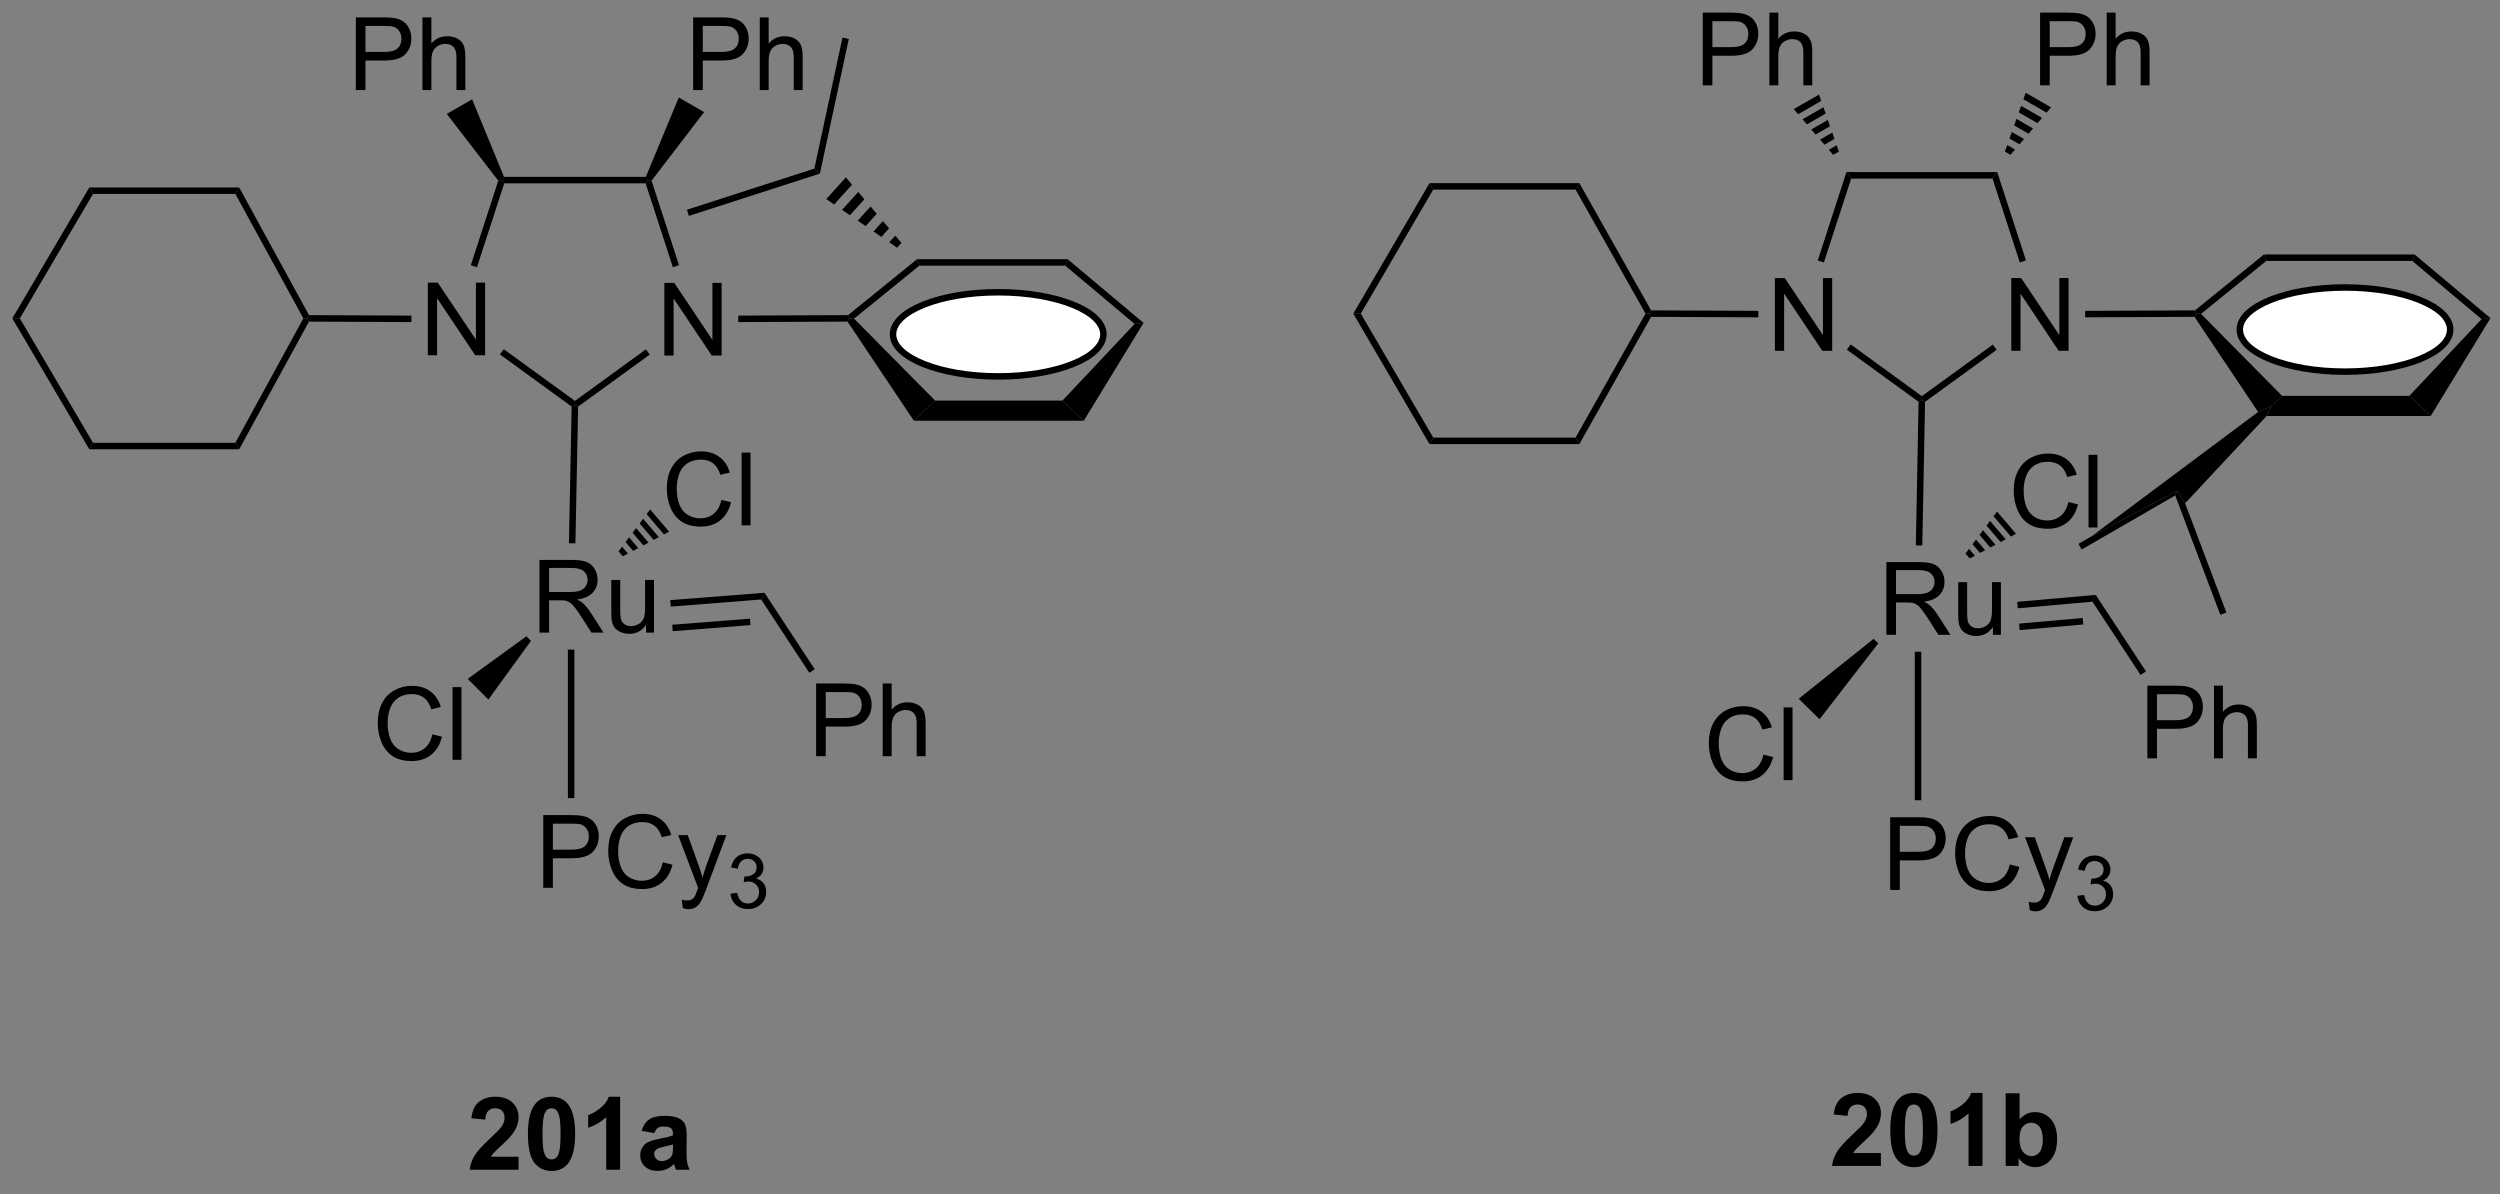 <?xml version="1.0" encoding="UTF-8"?>
<!DOCTYPE svg PUBLIC '-//W3C//DTD SVG 1.0//EN'
          'http://www.w3.org/TR/2001/REC-SVG-20010904/DTD/svg10.dtd'>
<svg stroke-dasharray="none" shape-rendering="auto" xmlns="http://www.w3.org/2000/svg" font-family="'Dialog'" text-rendering="auto" width="90" fill-opacity="1" color-interpolation="auto" color-rendering="auto" preserveAspectRatio="xMidYMid meet" font-size="12px" viewBox="0 0 90 43" fill="black" xmlns:xlink="http://www.w3.org/1999/xlink" stroke="black" image-rendering="auto" stroke-miterlimit="10" stroke-linecap="square" stroke-linejoin="miter" font-style="normal" stroke-width="1" height="43" stroke-dashoffset="0" font-weight="normal" stroke-opacity="1"
><rect x="0" y="0" width="90" height="43" fill="#808080" stroke="none"/><!--Generated by the Batik Graphics2D SVG Generator--><defs id="genericDefs"
  /><g
  ><defs id="defs1"
    ><clipPath clipPathUnits="userSpaceOnUse" id="clipPath1"
      ><path d="M0.633 1.583 L203.43 1.583 L203.43 97.442 L0.633 97.442 L0.633 1.583 Z"
      /></clipPath
      ><clipPath clipPathUnits="userSpaceOnUse" id="clipPath2"
      ><path d="M-1.29 19.359 L-1.29 112.552 L195.869 112.552 L195.869 19.359 Z"
      /></clipPath
    ></defs
    ><g transform="scale(0.444,0.444) translate(-0.633,-1.583) matrix(1.029,0,0,1.029,1.959,-18.33)"
    ><path d="M32.424 47.345 L32.424 41.618 L33.203 41.618 L36.211 46.113 L36.211 41.618 L36.937 41.618 L36.937 47.345 L36.159 47.345 L33.151 42.845 L33.151 47.345 L32.424 47.345 Z" stroke="none" clip-path="url(#clipPath2)"
    /></g
    ><g transform="matrix(0.457,0,0,0.457,0.589,-8.837)"
    ><path d="M51.046 47.345 L51.046 41.618 L51.824 41.618 L54.832 46.113 L54.832 41.618 L55.559 41.618 L55.559 47.345 L54.78 47.345 L51.772 42.845 L51.772 47.345 L51.046 47.345 Z" stroke="none" clip-path="url(#clipPath2)"
    /></g
    ><g transform="matrix(0.457,0,0,0.457,0.589,-8.837)"
    ><path d="M49.587 33.27 L49.755 33.525 L49.57 33.78 L38.432 33.78 L38.246 33.525 L38.415 33.27 Z" stroke="none" clip-path="url(#clipPath2)"
    /></g
    ><g transform="matrix(0.457,0,0,0.457,0.589,-8.837)"
    ><path d="M37.963 33.571 L38.246 33.525 L38.432 33.78 L36.285 40.386 L35.8 40.228 Z" stroke="none" clip-path="url(#clipPath2)"
    /></g
    ><g transform="matrix(0.457,0,0,0.457,0.589,-8.837)"
    ><path d="M38.094 47.258 L38.394 46.846 L44.001 50.919 L44.001 51.235 L43.743 51.363 Z" stroke="none" clip-path="url(#clipPath2)"
    /></g
    ><g transform="matrix(0.457,0,0,0.457,0.589,-8.837)"
    ><path d="M44.253 51.367 L44.001 51.235 L44.001 50.919 L49.592 46.857 L49.892 47.27 Z" stroke="none" clip-path="url(#clipPath2)"
    /></g
    ><g transform="matrix(0.457,0,0,0.457,0.589,-8.837)"
    ><path d="M49.755 33.525 L49.57 33.78 L51.716 40.386 L52.201 40.228 L50.038 33.571 L49.755 33.525 Z" stroke="none" clip-path="url(#clipPath2)"
    /></g
    ><g transform="matrix(0.457,0,0,0.457,0.589,-8.837)"
    ><path d="M41.206 69.172 L41.206 63.445 L43.745 63.445 Q44.511 63.445 44.909 63.599 Q45.308 63.752 45.545 64.143 Q45.784 64.534 45.784 65.008 Q45.784 65.617 45.389 66.036 Q44.995 66.453 44.17 66.565 Q44.472 66.711 44.628 66.851 Q44.959 67.156 45.256 67.612 L46.253 69.172 L45.3 69.172 L44.542 67.979 Q44.209 67.463 43.993 67.19 Q43.779 66.916 43.61 66.807 Q43.441 66.698 43.264 66.656 Q43.136 66.627 42.842 66.627 L41.964 66.627 L41.964 69.172 L41.206 69.172 ZM41.964 65.971 L43.592 65.971 Q44.112 65.971 44.404 65.864 Q44.698 65.758 44.849 65.521 Q45.003 65.284 45.003 65.008 Q45.003 64.601 44.706 64.341 Q44.412 64.078 43.776 64.078 L41.964 64.078 L41.964 65.971 ZM49.601 69.172 L49.601 68.562 Q49.116 69.265 48.283 69.265 Q47.916 69.265 47.598 69.125 Q47.28 68.984 47.124 68.771 Q46.971 68.557 46.908 68.25 Q46.866 68.041 46.866 67.594 L46.866 65.023 L47.569 65.023 L47.569 67.323 Q47.569 67.875 47.611 68.065 Q47.679 68.344 47.892 68.502 Q48.109 68.659 48.424 68.659 Q48.741 68.659 49.017 68.497 Q49.296 68.336 49.411 68.057 Q49.525 67.776 49.525 67.245 L49.525 65.023 L50.228 65.023 L50.228 69.172 L49.601 69.172 Z" stroke="none" clip-path="url(#clipPath2)"
    /></g
    ><g transform="matrix(0.457,0,0,0.457,0.589,-8.837)"
    ><path d="M55.543 58.712 L56.3 58.902 Q56.063 59.837 55.444 60.33 Q54.824 60.819 53.931 60.819 Q53.004 60.819 52.423 60.441 Q51.845 60.064 51.54 59.35 Q51.238 58.634 51.238 57.814 Q51.238 56.918 51.579 56.254 Q51.923 55.587 52.553 55.241 Q53.183 54.895 53.941 54.895 Q54.8 54.895 55.386 55.332 Q55.972 55.77 56.204 56.564 L55.457 56.738 Q55.259 56.113 54.879 55.83 Q54.501 55.543 53.925 55.543 Q53.267 55.543 52.821 55.861 Q52.379 56.176 52.199 56.71 Q52.019 57.243 52.019 57.809 Q52.019 58.54 52.233 59.085 Q52.446 59.629 52.894 59.9 Q53.345 60.168 53.868 60.168 Q54.504 60.168 54.944 59.801 Q55.386 59.434 55.543 58.712 ZM57.13 60.72 L57.13 54.993 L57.833 54.993 L57.833 60.72 L57.13 60.72 Z" stroke="none" clip-path="url(#clipPath2)"
    /></g
    ><g transform="matrix(0.457,0,0,0.457,0.589,-8.837)"
    ><path d="M49.925 59.468 L49.649 59.835 L51.014 61.434 L51.42 61.218 L49.925 59.468 ZM49.372 60.202 L49.096 60.569 L50.203 61.865 L50.609 61.649 L49.372 60.202 ZM48.82 60.935 L48.543 61.302 L49.392 62.296 L49.797 62.08 L48.82 60.935 ZM48.267 61.669 L47.991 62.036 L48.581 62.727 L48.986 62.511 L48.267 61.669 ZM47.714 62.403 L47.438 62.77 L47.769 63.158 L48.175 62.942 L47.714 62.403 Z" stroke="none" clip-path="url(#clipPath2)"
    /></g
    ><g transform="matrix(0.457,0,0,0.457,0.589,-8.837)"
    ><path d="M51.552 67.121 L51.512 66.612 L58.933 66.031 L58.672 66.563 ZM51.704 69.059 L57.828 68.579 L57.788 68.071 L51.664 68.55 Z" stroke="none" clip-path="url(#clipPath2)"
    /></g
    ><g transform="matrix(0.457,0,0,0.457,0.589,-8.837)"
    ><path d="M41.506 89.272 L41.506 83.545 L43.667 83.545 Q44.237 83.545 44.537 83.6 Q44.959 83.67 45.243 83.868 Q45.529 84.064 45.704 84.42 Q45.878 84.775 45.878 85.202 Q45.878 85.931 45.412 86.439 Q44.948 86.944 43.732 86.944 L42.264 86.944 L42.264 89.272 L41.506 89.272 ZM42.264 86.267 L43.745 86.267 Q44.48 86.267 44.787 85.993 Q45.097 85.72 45.097 85.225 Q45.097 84.866 44.914 84.611 Q44.732 84.353 44.435 84.272 Q44.245 84.22 43.73 84.22 L42.264 84.22 L42.264 86.267 ZM50.928 87.264 L51.685 87.454 Q51.448 88.389 50.829 88.881 Q50.209 89.371 49.316 89.371 Q48.389 89.371 47.808 88.993 Q47.23 88.616 46.925 87.902 Q46.623 87.186 46.623 86.366 Q46.623 85.47 46.964 84.806 Q47.308 84.139 47.938 83.793 Q48.568 83.447 49.326 83.447 Q50.185 83.447 50.771 83.884 Q51.357 84.322 51.589 85.116 L50.842 85.29 Q50.644 84.665 50.264 84.381 Q49.886 84.095 49.31 84.095 Q48.651 84.095 48.206 84.413 Q47.764 84.728 47.584 85.262 Q47.404 85.795 47.404 86.361 Q47.404 87.092 47.618 87.637 Q47.831 88.181 48.279 88.452 Q48.73 88.72 49.253 88.72 Q49.889 88.72 50.329 88.353 Q50.771 87.986 50.928 87.264 ZM52.499 90.871 L52.421 90.21 Q52.65 90.272 52.822 90.272 Q53.056 90.272 53.197 90.194 Q53.338 90.116 53.429 89.975 Q53.494 89.871 53.642 89.452 Q53.663 89.394 53.705 89.28 L52.132 85.124 L52.89 85.124 L53.752 87.525 Q53.921 87.983 54.054 88.486 Q54.174 88.001 54.343 87.54 L55.228 85.124 L55.931 85.124 L54.353 89.342 Q54.101 90.027 53.96 90.285 Q53.773 90.631 53.53 90.793 Q53.288 90.957 52.952 90.957 Q52.749 90.957 52.499 90.871 Z" stroke="none" clip-path="url(#clipPath2)"
    /></g
    ><g transform="matrix(0.457,0,0,0.457,0.589,-8.837)"
    ><path d="M56.254 89.737 L56.781 89.667 Q56.873 90.116 57.09 90.313 Q57.308 90.511 57.623 90.511 Q57.994 90.511 58.25 90.253 Q58.508 89.995 58.508 89.614 Q58.508 89.251 58.269 89.016 Q58.033 88.78 57.666 88.78 Q57.517 88.78 57.295 88.839 L57.353 88.376 Q57.406 88.382 57.437 88.382 Q57.775 88.382 58.045 88.206 Q58.314 88.03 58.314 87.663 Q58.314 87.374 58.117 87.184 Q57.922 86.993 57.611 86.993 Q57.303 86.993 57.097 87.186 Q56.892 87.38 56.834 87.766 L56.306 87.673 Q56.404 87.141 56.746 86.85 Q57.09 86.559 57.599 86.559 Q57.951 86.559 58.246 86.71 Q58.543 86.86 58.699 87.122 Q58.855 87.382 58.855 87.675 Q58.855 87.954 58.705 88.183 Q58.556 88.411 58.264 88.546 Q58.644 88.634 58.855 88.911 Q59.066 89.186 59.066 89.603 Q59.066 90.165 58.656 90.558 Q58.246 90.948 57.619 90.948 Q57.054 90.948 56.679 90.612 Q56.306 90.274 56.254 89.737 Z" stroke="none" clip-path="url(#clipPath2)"
    /></g
    ><g transform="matrix(0.457,0,0,0.457,0.589,-8.837)"
    ><path d="M63.001 78.906 L63.001 73.179 L65.162 73.179 Q65.732 73.179 66.032 73.234 Q66.454 73.304 66.737 73.502 Q67.024 73.697 67.198 74.054 Q67.373 74.408 67.373 74.835 Q67.373 75.564 66.907 76.072 Q66.443 76.577 65.227 76.577 L63.758 76.577 L63.758 78.906 L63.001 78.906 ZM63.758 75.9 L65.24 75.9 Q65.974 75.9 66.282 75.627 Q66.592 75.353 66.592 74.859 Q66.592 74.499 66.409 74.244 Q66.227 73.986 65.93 73.906 Q65.74 73.853 65.224 73.853 L63.758 73.853 L63.758 75.9 ZM68.248 78.906 L68.248 73.179 L68.951 73.179 L68.951 75.234 Q69.443 74.663 70.193 74.663 Q70.654 74.663 70.993 74.846 Q71.334 75.025 71.48 75.346 Q71.626 75.666 71.626 76.275 L71.626 78.906 L70.922 78.906 L70.922 76.275 Q70.922 75.749 70.693 75.51 Q70.467 75.267 70.047 75.267 Q69.735 75.267 69.459 75.431 Q69.185 75.593 69.068 75.872 Q68.951 76.148 68.951 76.635 L68.951 78.906 L68.248 78.906 Z" stroke="none" clip-path="url(#clipPath2)"
    /></g
    ><g transform="matrix(0.457,0,0,0.457,0.589,-8.837)"
    ><path d="M58.672 66.563 L58.933 66.031 L62.891 72.057 L62.465 72.337 Z" stroke="none" clip-path="url(#clipPath2)"
    /></g
    ><g transform="matrix(0.457,0,0,0.457,0.589,-8.837)"
    ><path d="M43.446 70.509 L43.956 70.509 L43.956 82.207 L43.446 82.207 Z" stroke="none" clip-path="url(#clipPath2)"
    /></g
    ><g transform="matrix(0.457,0,0,0.457,0.589,-8.837)"
    ><path d="M44.039 62.141 L43.529 62.131 L43.743 51.363 L44.001 51.235 L44.253 51.367 Z" stroke="none" clip-path="url(#clipPath2)"
    /></g
    ><g transform="matrix(0.457,0,0,0.457,0.589,-8.837)"
    ><path d="M32.771 77.182 L33.529 77.372 Q33.292 78.307 32.672 78.799 Q32.053 79.288 31.159 79.288 Q30.232 79.288 29.652 78.911 Q29.073 78.533 28.769 77.82 Q28.467 77.104 28.467 76.283 Q28.467 75.387 28.808 74.723 Q29.152 74.057 29.782 73.71 Q30.412 73.364 31.17 73.364 Q32.029 73.364 32.615 73.802 Q33.201 74.239 33.433 75.033 L32.685 75.208 Q32.488 74.583 32.107 74.299 Q31.73 74.012 31.154 74.012 Q30.495 74.012 30.05 74.33 Q29.607 74.645 29.428 75.179 Q29.248 75.713 29.248 76.278 Q29.248 77.01 29.462 77.554 Q29.675 78.098 30.123 78.369 Q30.573 78.637 31.097 78.637 Q31.732 78.637 32.172 78.27 Q32.615 77.903 32.771 77.182 ZM34.359 79.189 L34.359 73.463 L35.062 73.463 L35.062 79.189 L34.359 79.189 Z" stroke="none" clip-path="url(#clipPath2)"
    /></g
    ><g transform="matrix(0.457,0,0,0.457,0.589,-8.837)"
    ><path d="M40.178 69.459 L40.539 69.82 L37.182 74.443 L35.555 72.816 Z" stroke="none" clip-path="url(#clipPath2)"
    /></g
    ><g transform="matrix(0.457,0,0,0.457,0.589,-8.837)"
    ><path d="M146.879 110.163 L146.879 111.184 L143.032 111.184 Q143.095 110.606 143.407 110.088 Q143.72 109.57 144.642 108.715 Q145.384 108.023 145.551 107.778 Q145.777 107.437 145.777 107.106 Q145.777 106.739 145.579 106.541 Q145.384 106.343 145.035 106.343 Q144.691 106.343 144.488 106.551 Q144.285 106.757 144.254 107.239 L143.16 107.129 Q143.259 106.223 143.774 105.83 Q144.29 105.434 145.064 105.434 Q145.91 105.434 146.394 105.892 Q146.879 106.348 146.879 107.028 Q146.879 107.413 146.741 107.765 Q146.603 108.114 146.301 108.497 Q146.103 108.749 145.582 109.226 Q145.064 109.702 144.923 109.859 Q144.785 110.015 144.699 110.163 L146.879 110.163 ZM149.476 105.434 Q150.31 105.434 150.778 106.028 Q151.336 106.731 151.336 108.359 Q151.336 109.984 150.773 110.695 Q150.31 111.283 149.476 111.283 Q148.64 111.283 148.127 110.64 Q147.617 109.997 147.617 108.348 Q147.617 106.731 148.179 106.02 Q148.646 105.434 149.476 105.434 ZM149.476 106.343 Q149.278 106.343 149.122 106.471 Q148.966 106.598 148.88 106.926 Q148.765 107.351 148.765 108.359 Q148.765 109.366 148.867 109.744 Q148.969 110.122 149.122 110.247 Q149.278 110.372 149.476 110.372 Q149.677 110.372 149.833 110.244 Q149.989 110.116 150.075 109.788 Q150.187 109.366 150.187 108.359 Q150.187 107.351 150.086 106.976 Q149.984 106.598 149.831 106.471 Q149.677 106.343 149.476 106.343 ZM154.879 111.184 L153.782 111.184 L153.782 107.046 Q153.181 107.609 152.363 107.879 L152.363 106.882 Q152.793 106.741 153.295 106.351 Q153.801 105.957 153.988 105.434 L154.879 105.434 L154.879 111.184 ZM156.708 111.184 L156.708 105.457 L157.804 105.457 L157.804 107.52 Q158.312 106.942 159.008 106.942 Q159.765 106.942 160.26 107.491 Q160.758 108.038 160.758 109.067 Q160.758 110.129 160.252 110.705 Q159.747 111.278 159.023 111.278 Q158.669 111.278 158.323 111.101 Q157.976 110.921 157.726 110.575 L157.726 111.184 L156.708 111.184 ZM157.797 109.02 Q157.797 109.663 158 109.973 Q158.286 110.411 158.758 110.411 Q159.122 110.411 159.377 110.101 Q159.633 109.788 159.633 109.122 Q159.633 108.411 159.375 108.096 Q159.117 107.78 158.716 107.78 Q158.32 107.78 158.057 108.088 Q157.797 108.395 157.797 109.02 Z" stroke="none" clip-path="url(#clipPath2)"
    /></g
    ><g transform="matrix(0.457,0,0,0.457,0.589,-8.837)"
    ><path d="M147.31 69.341 L147.31 63.615 L149.849 63.615 Q150.615 63.615 151.013 63.769 Q151.411 63.922 151.649 64.313 Q151.888 64.704 151.888 65.177 Q151.888 65.787 151.492 66.206 Q151.099 66.623 150.274 66.735 Q150.576 66.881 150.732 67.021 Q151.062 67.326 151.359 67.782 L152.357 69.341 L151.404 69.341 L150.646 68.149 Q150.312 67.633 150.096 67.36 Q149.883 67.086 149.714 66.977 Q149.544 66.868 149.367 66.826 Q149.24 66.797 148.945 66.797 L148.068 66.797 L148.068 69.341 L147.31 69.341 ZM148.068 66.141 L149.695 66.141 Q150.216 66.141 150.508 66.034 Q150.802 65.927 150.953 65.691 Q151.107 65.454 151.107 65.177 Q151.107 64.771 150.81 64.511 Q150.516 64.248 149.88 64.248 L148.068 64.248 L148.068 66.141 ZM155.704 69.341 L155.704 68.732 Q155.22 69.435 154.387 69.435 Q154.019 69.435 153.702 69.295 Q153.384 69.154 153.228 68.941 Q153.074 68.727 153.012 68.42 Q152.97 68.211 152.97 67.763 L152.97 65.193 L153.673 65.193 L153.673 67.493 Q153.673 68.045 153.715 68.235 Q153.783 68.513 153.996 68.672 Q154.212 68.829 154.527 68.829 Q154.845 68.829 155.121 68.667 Q155.4 68.506 155.514 68.227 Q155.629 67.946 155.629 67.414 L155.629 65.193 L156.332 65.193 L156.332 69.341 L155.704 69.341 Z" stroke="none" clip-path="url(#clipPath2)"
    /></g
    ><g transform="matrix(0.457,0,0,0.457,0.589,-8.837)"
    ><path d="M137.627 78.782 L138.385 78.973 Q138.148 79.907 137.528 80.4 Q136.909 80.889 136.015 80.889 Q135.088 80.889 134.507 80.512 Q133.929 80.134 133.625 79.421 Q133.323 78.704 133.323 77.884 Q133.323 76.988 133.664 76.324 Q134.007 75.657 134.638 75.311 Q135.268 74.965 136.026 74.965 Q136.885 74.965 137.471 75.402 Q138.057 75.84 138.289 76.634 L137.541 76.808 Q137.344 76.183 136.963 75.9 Q136.586 75.613 136.01 75.613 Q135.351 75.613 134.906 75.931 Q134.463 76.246 134.284 76.78 Q134.104 77.314 134.104 77.879 Q134.104 78.611 134.317 79.155 Q134.531 79.699 134.979 79.97 Q135.429 80.238 135.953 80.238 Q136.588 80.238 137.028 79.871 Q137.471 79.504 137.627 78.782 ZM139.215 80.79 L139.215 75.064 L139.918 75.064 L139.918 80.79 L139.215 80.79 Z" stroke="none" clip-path="url(#clipPath2)"
    /></g
    ><g transform="matrix(0.457,0,0,0.457,0.589,-8.837)"
    ><path d="M146.307 69.658 L146.671 70.016 L142.045 75.995 L140.404 74.381 Z" stroke="none" clip-path="url(#clipPath2)"
    /></g
    ><g transform="matrix(0.457,0,0,0.457,0.589,-8.837)"
    ><path d="M161.646 58.882 L162.404 59.072 Q162.167 60.007 161.547 60.499 Q160.928 60.989 160.034 60.989 Q159.107 60.989 158.526 60.611 Q157.948 60.234 157.644 59.52 Q157.342 58.804 157.342 57.984 Q157.342 57.088 157.683 56.424 Q158.026 55.757 158.657 55.411 Q159.287 55.065 160.045 55.065 Q160.904 55.065 161.49 55.502 Q162.076 55.94 162.308 56.734 L161.56 56.908 Q161.363 56.283 160.982 55.999 Q160.605 55.713 160.029 55.713 Q159.37 55.713 158.925 56.031 Q158.482 56.346 158.303 56.88 Q158.123 57.413 158.123 57.978 Q158.123 58.71 158.336 59.255 Q158.55 59.799 158.998 60.07 Q159.448 60.338 159.972 60.338 Q160.607 60.338 161.047 59.971 Q161.49 59.603 161.646 58.882 ZM163.234 60.89 L163.234 55.163 L163.937 55.163 L163.937 60.89 L163.234 60.89 Z" stroke="none" clip-path="url(#clipPath2)"
    /></g
    ><g transform="matrix(0.457,0,0,0.457,0.589,-8.837)"
    ><path d="M156.029 59.638 L155.752 60.005 L157.118 61.603 L157.524 61.388 L156.029 59.638 ZM155.476 60.371 L155.2 60.738 L156.307 62.035 L156.712 61.819 L155.476 60.371 ZM154.923 61.105 L154.647 61.472 L155.495 62.466 L155.901 62.25 L154.923 61.105 ZM154.371 61.839 L154.094 62.206 L154.684 62.897 L155.09 62.681 L154.371 61.839 ZM153.818 62.573 L153.542 62.94 L153.873 63.328 L154.279 63.112 L153.818 62.573 Z" stroke="none" clip-path="url(#clipPath2)"
    /></g
    ><g transform="matrix(0.457,0,0,0.457,0.589,-8.837)"
    ><path d="M157.658 67.255 L157.613 66.746 L163.801 66.199 L163.542 66.734 ZM157.81 68.971 L162.819 68.528 L162.774 68.019 L157.765 68.463 Z" stroke="none" clip-path="url(#clipPath2)"
    /></g
    ><g transform="matrix(0.457,0,0,0.457,0.589,-8.837)"
    ><path d="M147.609 89.442 L147.609 83.715 L149.771 83.715 Q150.341 83.715 150.641 83.77 Q151.062 83.84 151.346 84.038 Q151.633 84.234 151.807 84.59 Q151.982 84.944 151.982 85.371 Q151.982 86.101 151.516 86.609 Q151.052 87.114 149.836 87.114 L148.367 87.114 L148.367 89.442 L147.609 89.442 ZM148.367 86.437 L149.849 86.437 Q150.583 86.437 150.891 86.163 Q151.201 85.89 151.201 85.395 Q151.201 85.036 151.018 84.78 Q150.836 84.522 150.539 84.442 Q150.349 84.39 149.833 84.39 L148.367 84.39 L148.367 86.437 ZM157.031 87.434 L157.789 87.624 Q157.552 88.559 156.932 89.051 Q156.312 89.541 155.419 89.541 Q154.492 89.541 153.911 89.163 Q153.333 88.786 153.029 88.072 Q152.727 87.356 152.727 86.536 Q152.727 85.64 153.068 84.976 Q153.411 84.309 154.042 83.963 Q154.672 83.616 155.43 83.616 Q156.289 83.616 156.875 84.054 Q157.461 84.491 157.693 85.286 L156.945 85.46 Q156.747 84.835 156.367 84.551 Q155.99 84.265 155.414 84.265 Q154.755 84.265 154.31 84.582 Q153.867 84.897 153.688 85.431 Q153.508 85.965 153.508 86.53 Q153.508 87.262 153.721 87.806 Q153.935 88.351 154.383 88.621 Q154.833 88.89 155.357 88.89 Q155.992 88.89 156.432 88.522 Q156.875 88.155 157.031 87.434 ZM158.603 91.041 L158.525 90.379 Q158.754 90.442 158.926 90.442 Q159.16 90.442 159.301 90.364 Q159.441 90.286 159.533 90.145 Q159.598 90.041 159.746 89.621 Q159.767 89.564 159.809 89.45 L158.236 85.293 L158.994 85.293 L159.856 87.694 Q160.025 88.153 160.158 88.655 Q160.277 88.171 160.447 87.71 L161.332 85.293 L162.035 85.293 L160.457 89.512 Q160.204 90.197 160.064 90.455 Q159.876 90.801 159.634 90.963 Q159.392 91.127 159.056 91.127 Q158.853 91.127 158.603 91.041 Z" stroke="none" clip-path="url(#clipPath2)"
    /></g
    ><g transform="matrix(0.457,0,0,0.457,0.589,-8.837)"
    ><path d="M162.357 89.907 L162.885 89.837 Q162.976 90.286 163.193 90.483 Q163.412 90.68 163.726 90.68 Q164.098 90.68 164.353 90.423 Q164.611 90.165 164.611 89.784 Q164.611 89.421 164.373 89.186 Q164.137 88.95 163.769 88.95 Q163.621 88.95 163.398 89.009 L163.457 88.546 Q163.51 88.552 163.541 88.552 Q163.879 88.552 164.148 88.376 Q164.418 88.2 164.418 87.833 Q164.418 87.544 164.221 87.354 Q164.025 87.163 163.715 87.163 Q163.406 87.163 163.201 87.356 Q162.996 87.55 162.937 87.936 L162.41 87.843 Q162.508 87.311 162.85 87.02 Q163.193 86.729 163.703 86.729 Q164.055 86.729 164.35 86.88 Q164.646 87.03 164.803 87.292 Q164.959 87.552 164.959 87.844 Q164.959 88.124 164.809 88.352 Q164.66 88.581 164.367 88.716 Q164.748 88.803 164.959 89.081 Q165.17 89.356 165.17 89.772 Q165.17 90.335 164.76 90.727 Q164.35 91.118 163.723 91.118 Q163.158 91.118 162.783 90.782 Q162.41 90.444 162.357 89.907 Z" stroke="none" clip-path="url(#clipPath2)"
    /></g
    ><g transform="matrix(0.457,0,0,0.457,0.589,-8.837)"
    ><path d="M167.869 79.075 L167.869 73.349 L170.031 73.349 Q170.601 73.349 170.901 73.403 Q171.322 73.474 171.606 73.672 Q171.893 73.867 172.067 74.224 Q172.242 74.578 172.242 75.005 Q172.242 75.734 171.776 76.242 Q171.312 76.747 170.096 76.747 L168.627 76.747 L168.627 79.075 L167.869 79.075 ZM168.627 76.07 L170.109 76.07 Q170.843 76.07 171.151 75.797 Q171.46 75.523 171.46 75.028 Q171.46 74.669 171.278 74.414 Q171.096 74.156 170.799 74.075 Q170.609 74.023 170.093 74.023 L168.627 74.023 L168.627 76.07 ZM173.117 79.075 L173.117 73.349 L173.82 73.349 L173.82 75.403 Q174.312 74.833 175.062 74.833 Q175.523 74.833 175.862 75.015 Q176.203 75.195 176.349 75.515 Q176.494 75.836 176.494 76.445 L176.494 79.075 L175.791 79.075 L175.791 76.445 Q175.791 75.919 175.562 75.68 Q175.335 75.437 174.916 75.437 Q174.604 75.437 174.328 75.601 Q174.054 75.763 173.937 76.041 Q173.82 76.317 173.82 76.805 L173.82 79.075 L173.117 79.075 Z" stroke="none" clip-path="url(#clipPath2)"
    /></g
    ><g transform="matrix(0.457,0,0,0.457,0.589,-8.837)"
    ><path d="M163.542 66.734 L163.801 66.199 L167.76 72.227 L167.334 72.507 Z" stroke="none" clip-path="url(#clipPath2)"
    /></g
    ><g transform="matrix(0.457,0,0,0.457,0.589,-8.837)"
    ><path d="M149.549 70.679 L150.06 70.679 L150.06 82.377 L149.549 82.377 Z" stroke="none" clip-path="url(#clipPath2)"
    /></g
    ><g transform="matrix(0.457,0,0,0.457,0.589,-8.837)"
    ><path d="M138.528 46.97 L138.528 41.243 L139.307 41.243 L142.315 45.738 L142.315 41.243 L143.041 41.243 L143.041 46.97 L142.263 46.97 L139.255 42.47 L139.255 46.97 L138.528 46.97 Z" stroke="none" clip-path="url(#clipPath2)"
    /></g
    ><g transform="matrix(0.457,0,0,0.457,0.589,-8.837)"
    ><path d="M157.15 46.97 L157.15 41.243 L157.928 41.243 L160.936 45.738 L160.936 41.243 L161.663 41.243 L161.663 46.97 L160.884 46.97 L157.876 42.47 L157.876 46.97 L157.15 46.97 Z" stroke="none" clip-path="url(#clipPath2)"
    /></g
    ><g transform="matrix(0.457,0,0,0.457,0.589,-8.837)"
    ><path d="M156.044 32.894 L155.674 33.404 L144.536 33.404 L144.165 32.894 Z" stroke="none" clip-path="url(#clipPath2)"
    /></g
    ><g transform="matrix(0.457,0,0,0.457,0.589,-8.837)"
    ><path d="M144.165 32.894 L144.536 33.404 L142.389 40.01 L141.904 39.853 Z" stroke="none" clip-path="url(#clipPath2)"
    /></g
    ><g transform="matrix(0.457,0,0,0.457,0.589,-8.837)"
    ><path d="M144.198 46.883 L144.498 46.47 L150.105 50.544 L150.105 50.859 L149.847 50.987 Z" stroke="none" clip-path="url(#clipPath2)"
    /></g
    ><g transform="matrix(0.457,0,0,0.457,0.589,-8.837)"
    ><path d="M150.357 50.991 L150.105 50.859 L150.105 50.544 L155.696 46.482 L155.996 46.895 Z" stroke="none" clip-path="url(#clipPath2)"
    /></g
    ><g transform="matrix(0.457,0,0,0.457,0.589,-8.837)"
    ><path d="M158.305 39.853 L157.82 40.01 L155.674 33.404 L156.044 32.894 Z" stroke="none" clip-path="url(#clipPath2)"
    /></g
    ><g transform="matrix(0.457,0,0,0.457,0.589,-8.837)"
    ><path d="M162.97 44.334 L162.968 43.824 L171.623 43.786 L171.714 44.041 L171.58 44.296 Z" stroke="none" clip-path="url(#clipPath2)"
    /></g
    ><g transform="matrix(0.457,0,0,0.457,0.589,-8.837)"
    ><path d="M149.847 50.987 L150.105 50.859 L150.357 50.991 L150.14 62.31 L149.63 62.3 Z" stroke="none" clip-path="url(#clipPath2)"
    /></g
    ><g transform="matrix(0.457,0,0,0.457,0.589,-8.837)"
    ><path d="M39.56 110.46 L39.56 111.481 L35.714 111.481 Q35.776 110.903 36.089 110.385 Q36.401 109.867 37.323 109.013 Q38.065 108.32 38.232 108.075 Q38.459 107.734 38.459 107.403 Q38.459 107.036 38.261 106.838 Q38.065 106.64 37.716 106.64 Q37.373 106.64 37.17 106.848 Q36.966 107.054 36.935 107.536 L35.841 107.427 Q35.94 106.52 36.456 106.127 Q36.972 105.731 37.745 105.731 Q38.591 105.731 39.076 106.189 Q39.56 106.645 39.56 107.325 Q39.56 107.71 39.422 108.062 Q39.284 108.411 38.982 108.794 Q38.784 109.046 38.263 109.523 Q37.745 109.999 37.604 110.156 Q37.466 110.312 37.38 110.46 L39.56 110.46 ZM42.158 105.731 Q42.991 105.731 43.46 106.325 Q44.017 107.028 44.017 108.656 Q44.017 110.281 43.455 110.992 Q42.991 111.58 42.158 111.58 Q41.322 111.58 40.809 110.937 Q40.298 110.294 40.298 108.645 Q40.298 107.028 40.861 106.317 Q41.327 105.731 42.158 105.731 ZM42.158 106.64 Q41.96 106.64 41.804 106.768 Q41.647 106.895 41.562 107.223 Q41.447 107.648 41.447 108.656 Q41.447 109.663 41.548 110.041 Q41.65 110.419 41.804 110.544 Q41.96 110.669 42.158 110.669 Q42.358 110.669 42.515 110.541 Q42.671 110.413 42.757 110.085 Q42.869 109.663 42.869 108.656 Q42.869 107.648 42.767 107.273 Q42.666 106.895 42.512 106.768 Q42.358 106.64 42.158 106.64 ZM47.56 111.481 L46.464 111.481 L46.464 107.343 Q45.862 107.906 45.045 108.177 L45.045 107.179 Q45.474 107.038 45.977 106.648 Q46.482 106.255 46.67 105.731 L47.56 105.731 L47.56 111.481 ZM50.257 108.598 L49.259 108.419 Q49.429 107.817 49.837 107.528 Q50.249 107.239 51.056 107.239 Q51.791 107.239 52.15 107.413 Q52.509 107.585 52.655 107.854 Q52.804 108.122 52.804 108.835 L52.791 110.117 Q52.791 110.663 52.843 110.924 Q52.897 111.184 53.041 111.481 L51.955 111.481 Q51.913 111.372 51.85 111.156 Q51.822 111.059 51.812 111.028 Q51.53 111.302 51.21 111.439 Q50.89 111.575 50.525 111.575 Q49.884 111.575 49.515 111.229 Q49.147 110.88 49.147 110.348 Q49.147 109.997 49.314 109.721 Q49.483 109.445 49.785 109.299 Q50.087 109.153 50.658 109.044 Q51.429 108.898 51.725 108.773 L51.725 108.663 Q51.725 108.348 51.569 108.213 Q51.413 108.078 50.978 108.078 Q50.687 108.078 50.522 108.195 Q50.358 108.309 50.257 108.598 ZM51.725 109.489 Q51.515 109.559 51.056 109.658 Q50.6 109.755 50.46 109.848 Q50.244 109.999 50.244 110.234 Q50.244 110.466 50.416 110.635 Q50.587 110.802 50.853 110.802 Q51.15 110.802 51.421 110.606 Q51.619 110.458 51.681 110.242 Q51.725 110.101 51.725 109.708 L51.725 109.489 Z" stroke="none" clip-path="url(#clipPath2)"
    /></g
    ><g transform="matrix(0.457,0,0,0.457,0.589,-8.837)"
    ><path d="M177.262 52.107 L177.655 51.313 L178.481 50.519 L188.508 50.519 L190.189 52.107 Z" stroke="none" clip-path="url(#clipPath2)"
    /></g
    ><g transform="matrix(0.457,0,0,0.457,0.589,-8.837)"
    ><path d="M190.189 52.107 L188.508 50.519 L194.196 44.476 L194.897 44.398 Z" stroke="none" clip-path="url(#clipPath2)"
    /></g
    ><g transform="matrix(0.457,0,0,0.457,0.589,-8.837)"
    ><path d="M194.897 44.398 L194.196 44.476 L188.732 39.89 L188.918 39.38 Z" stroke="none" clip-path="url(#clipPath2)"
    /></g
    ><g transform="matrix(0.457,0,0,0.457,0.589,-8.837)"
    ><path d="M188.918 39.38 L188.732 39.89 L177.238 39.89 L177.057 39.38 Z" stroke="none" clip-path="url(#clipPath2)"
    /></g
    ><g fill="white" transform="matrix(0.457,0,0,0.457,0.589,-8.837)" stroke="white"
    ><path d="M183.437 41.984 C188.013 41.984 191.723 43.468 191.723 45.298 C191.723 47.129 188.013 48.613 183.437 48.613 C178.861 48.613 175.151 47.129 175.151 45.298 C175.151 43.468 178.861 41.984 183.437 41.984" stroke="none" clip-path="url(#clipPath2)"
    /></g
    ><g stroke-width="0.51" transform="matrix(0.457,0,0,0.457,0.589,-8.837)" stroke-linejoin="round" stroke-linecap="round"
    ><path fill="none" d="M183.437 41.984 C188.013 41.984 191.723 43.468 191.723 45.298 C191.723 47.129 188.013 48.613 183.437 48.613 C178.861 48.613 175.151 47.129 175.151 45.298 C175.151 43.468 178.861 41.984 183.437 41.984" clip-path="url(#clipPath2)"
    /></g
    ><g transform="matrix(0.457,0,0,0.457,0.589,-8.837)"
    ><path d="M171.58 44.296 L171.714 44.041 L172.093 44.062 L178.481 50.519 L177.655 51.313 L176.594 51.788 Z" stroke="none" clip-path="url(#clipPath2)"
    /></g
    ><g transform="matrix(0.457,0,0,0.457,0.589,-8.837)"
    ><path d="M172.093 44.062 L171.714 44.041 L171.623 43.786 L177.057 39.38 L177.238 39.89 Z" stroke="none" clip-path="url(#clipPath2)"
    /></g
    ><g transform="matrix(0.457,0,0,0.457,0.589,-8.837)"
    ><path d="M128.778 44.297 L128.629 44.041 L128.778 43.786 L137.226 43.824 L137.223 44.334 Z" stroke="none" clip-path="url(#clipPath2)"
    /></g
    ><g transform="matrix(0.457,0,0,0.457,0.589,-8.837)"
    ><path d="M70.703 52.482 L72.377 50.895 L82.404 50.895 L84.085 52.482 Z" stroke="none" clip-path="url(#clipPath2)"
    /></g
    ><g transform="matrix(0.457,0,0,0.457,0.589,-8.837)"
    ><path d="M84.085 52.482 L82.404 50.895 L88.092 44.852 L88.793 44.774 Z" stroke="none" clip-path="url(#clipPath2)"
    /></g
    ><g transform="matrix(0.457,0,0,0.457,0.589,-8.837)"
    ><path d="M88.793 44.774 L88.092 44.852 L82.628 40.265 L82.814 39.755 Z" stroke="none" clip-path="url(#clipPath2)"
    /></g
    ><g transform="matrix(0.457,0,0,0.457,0.589,-8.837)"
    ><path d="M82.814 39.755 L82.628 40.265 L71.133 40.265 L70.953 39.755 Z" stroke="none" clip-path="url(#clipPath2)"
    /></g
    ><g fill="white" transform="matrix(0.457,0,0,0.457,0.589,-8.837)" stroke="white"
    ><path d="M77.345 42.359 C81.921 42.359 85.631 43.843 85.631 45.673 C85.631 47.504 81.921 48.988 77.345 48.988 C72.768 48.988 69.058 47.504 69.058 45.673 C69.058 43.843 72.768 42.359 77.345 42.359" stroke="none" clip-path="url(#clipPath2)"
    /></g
    ><g stroke-width="0.51" transform="matrix(0.457,0,0,0.457,0.589,-8.837)" stroke-linejoin="round" stroke-linecap="round"
    ><path fill="none" d="M77.345 42.359 C81.921 42.359 85.631 43.843 85.631 45.673 C85.631 47.504 81.921 48.988 77.345 48.988 C72.768 48.988 69.058 47.504 69.058 45.673 C69.058 43.843 72.768 42.359 77.345 42.359" clip-path="url(#clipPath2)"
    /></g
    ><g transform="matrix(0.457,0,0,0.457,0.589,-8.837)"
    ><path d="M69.379 38.85 L68.759 38.424 L69.235 37.898 L69.721 38.471 ZM68.14 37.998 L67.52 37.573 L68.263 36.751 L68.749 37.325 ZM66.9 37.147 L66.281 36.721 L67.29 35.604 L67.776 36.178 ZM65.661 36.295 L65.042 35.869 L66.318 34.457 L66.804 35.031 ZM64.422 35.444 L63.803 35.018 L65.346 33.31 L65.832 33.883 Z" stroke="none" clip-path="url(#clipPath2)"
    /></g
    ><g transform="matrix(0.457,0,0,0.457,0.589,-8.837)"
    ><path d="M65.476 44.672 L65.61 44.416 L65.989 44.438 L72.377 50.895 L70.703 52.482 Z" stroke="none" clip-path="url(#clipPath2)"
    /></g
    ><g transform="matrix(0.457,0,0,0.457,0.589,-8.837)"
    ><path d="M65.989 44.438 L65.61 44.416 L65.519 44.161 L70.953 39.755 L71.133 40.265 Z" stroke="none" clip-path="url(#clipPath2)"
    /></g
    ><g transform="matrix(0.457,0,0,0.457,0.589,-8.837)"
    ><path d="M56.866 44.709 L56.864 44.199 L65.519 44.161 L65.61 44.416 L65.476 44.672 Z" stroke="none" clip-path="url(#clipPath2)"
    /></g
    ><g transform="matrix(0.457,0,0,0.457,0.589,-8.837)"
    ><path d="M23.051 44.672 L22.9 44.416 L23.052 44.162 L31.122 44.199 L31.119 44.709 Z" stroke="none" clip-path="url(#clipPath2)"
    /></g
    ><g transform="matrix(0.457,0,0,0.457,0.589,-8.837)"
    ><path d="M26.742 26.433 L26.742 20.706 L28.904 20.706 Q29.474 20.706 29.773 20.761 Q30.195 20.831 30.479 21.029 Q30.765 21.225 30.94 21.581 Q31.114 21.936 31.114 22.363 Q31.114 23.092 30.648 23.6 Q30.185 24.105 28.969 24.105 L27.5 24.105 L27.5 26.433 L26.742 26.433 ZM27.5 23.428 L28.982 23.428 Q29.716 23.428 30.023 23.154 Q30.333 22.881 30.333 22.386 Q30.333 22.027 30.151 21.771 Q29.969 21.514 29.672 21.433 Q29.482 21.381 28.966 21.381 L27.5 21.381 L27.5 23.428 ZM31.989 26.433 L31.989 20.706 L32.693 20.706 L32.693 22.761 Q33.185 22.191 33.935 22.191 Q34.396 22.191 34.734 22.373 Q35.075 22.553 35.221 22.873 Q35.367 23.193 35.367 23.803 L35.367 26.433 L34.664 26.433 L34.664 23.803 Q34.664 23.277 34.435 23.037 Q34.208 22.795 33.789 22.795 Q33.477 22.795 33.2 22.959 Q32.927 23.12 32.81 23.399 Q32.693 23.675 32.693 24.162 L32.693 26.433 L31.989 26.433 Z" stroke="none" clip-path="url(#clipPath2)"
    /></g
    ><g transform="matrix(0.457,0,0,0.457,0.589,-8.837)"
    ><path d="M38.415 33.27 L38.246 33.525 L37.963 33.571 L33.908 28.312 L35.901 27.161 Z" stroke="none" clip-path="url(#clipPath2)"
    /></g
    ><g transform="matrix(0.457,0,0,0.457,0.589,-8.837)"
    ><path d="M53.314 26.433 L53.314 20.706 L55.475 20.706 Q56.046 20.706 56.345 20.761 Q56.767 20.831 57.051 21.029 Q57.337 21.225 57.512 21.581 Q57.686 21.936 57.686 22.363 Q57.686 23.092 57.22 23.6 Q56.757 24.105 55.541 24.105 L54.072 24.105 L54.072 26.433 L53.314 26.433 ZM54.072 23.428 L55.554 23.428 Q56.288 23.428 56.595 23.154 Q56.905 22.881 56.905 22.386 Q56.905 22.027 56.723 21.771 Q56.541 21.514 56.244 21.433 Q56.054 21.381 55.538 21.381 L54.072 21.381 L54.072 23.428 ZM58.561 26.433 L58.561 20.706 L59.264 20.706 L59.264 22.761 Q59.757 22.191 60.507 22.191 Q60.968 22.191 61.306 22.373 Q61.647 22.553 61.793 22.873 Q61.939 23.193 61.939 23.803 L61.939 26.433 L61.236 26.433 L61.236 23.803 Q61.236 23.277 61.007 23.037 Q60.78 22.795 60.361 22.795 Q60.048 22.795 59.772 22.959 Q59.499 23.12 59.382 23.399 Q59.264 23.675 59.264 24.162 L59.264 26.433 L58.561 26.433 Z" stroke="none" clip-path="url(#clipPath2)"
    /></g
    ><g transform="matrix(0.457,0,0,0.457,0.589,-8.837)"
    ><path d="M52.182 27.019 L49.587 33.27 L49.755 33.525 L50.038 33.571 L54.176 28.169 L52.182 27.019 Z" stroke="none" clip-path="url(#clipPath2)"
    /></g
    ><g transform="matrix(0.457,0,0,0.457,0.589,-8.837)"
    ><path d="M159.418 26.058 L159.418 20.331 L161.579 20.331 Q162.15 20.331 162.449 20.386 Q162.871 20.456 163.155 20.654 Q163.441 20.849 163.616 21.206 Q163.791 21.56 163.791 21.987 Q163.791 22.716 163.324 23.224 Q162.861 23.73 161.645 23.73 L160.176 23.73 L160.176 26.058 L159.418 26.058 ZM160.176 23.052 L161.658 23.052 Q162.392 23.052 162.699 22.779 Q163.009 22.506 163.009 22.011 Q163.009 21.651 162.827 21.396 Q162.645 21.138 162.348 21.058 Q162.158 21.006 161.642 21.006 L160.176 21.006 L160.176 23.052 ZM164.666 26.058 L164.666 20.331 L165.369 20.331 L165.369 22.386 Q165.861 21.815 166.611 21.815 Q167.072 21.815 167.41 21.998 Q167.751 22.177 167.897 22.498 Q168.043 22.818 168.043 23.427 L168.043 26.058 L167.34 26.058 L167.34 23.427 Q167.34 22.901 167.111 22.662 Q166.884 22.42 166.465 22.42 Q166.153 22.42 165.876 22.584 Q165.603 22.745 165.486 23.024 Q165.369 23.3 165.369 23.787 L165.369 26.058 L164.666 26.058 Z" stroke="none" clip-path="url(#clipPath2)"
    /></g
    ><g transform="matrix(0.457,0,0,0.457,0.589,-8.837)"
    ><path d="M156.644 31.279 L156.827 30.764 L157.441 31.118 L157.086 31.534 ZM157.009 30.249 L157.192 29.734 L158.151 30.287 L157.796 30.703 ZM157.374 29.219 L157.557 28.703 L158.86 29.456 L158.506 29.872 ZM157.739 28.189 L157.922 27.673 L159.57 28.625 L159.215 29.041 ZM158.104 27.158 L158.286 26.643 L160.28 27.794 L159.925 28.21 Z" stroke="none" clip-path="url(#clipPath2)"
    /></g
    ><g transform="matrix(0.457,0,0,0.457,0.589,-8.837)"
    ><path d="M132.846 26.058 L132.846 20.331 L135.007 20.331 Q135.578 20.331 135.877 20.386 Q136.299 20.456 136.583 20.654 Q136.869 20.849 137.044 21.206 Q137.219 21.56 137.219 21.987 Q137.219 22.716 136.752 23.224 Q136.289 23.73 135.073 23.73 L133.604 23.73 L133.604 26.058 L132.846 26.058 ZM133.604 23.052 L135.086 23.052 Q135.82 23.052 136.127 22.779 Q136.437 22.506 136.437 22.011 Q136.437 21.651 136.255 21.396 Q136.073 21.138 135.776 21.058 Q135.586 21.006 135.07 21.006 L133.604 21.006 L133.604 23.052 ZM138.094 26.058 L138.094 20.331 L138.797 20.331 L138.797 22.386 Q139.289 21.815 140.039 21.815 Q140.5 21.815 140.838 21.998 Q141.179 22.177 141.325 22.498 Q141.471 22.818 141.471 23.427 L141.471 26.058 L140.768 26.058 L140.768 23.427 Q140.768 22.901 140.539 22.662 Q140.312 22.42 139.893 22.42 Q139.581 22.42 139.304 22.584 Q139.031 22.745 138.914 23.024 Q138.797 23.3 138.797 23.787 L138.797 26.058 L138.094 26.058 Z" stroke="none" clip-path="url(#clipPath2)"
    /></g
    ><g transform="matrix(0.457,0,0,0.457,0.589,-8.837)"
    ><path d="M143.123 31.534 L142.778 31.134 L143.392 30.78 L143.565 31.279 ZM142.432 30.735 L142.086 30.335 L143.045 29.781 L143.218 30.28 ZM141.74 29.935 L141.395 29.536 L142.699 28.783 L142.872 29.282 ZM141.049 29.136 L140.703 28.736 L142.352 27.785 L142.525 28.284 ZM140.358 28.337 L140.012 27.937 L142.005 26.786 L142.179 27.285 Z" stroke="none" clip-path="url(#clipPath2)"
    /></g
    ><g transform="matrix(0.457,0,0,0.457,0.589,-8.837)"
    ><path d="M23.052 44.162 L22.9 44.416 L22.61 44.416 L17.249 34.612 L17.552 34.102 Z" stroke="none" clip-path="url(#clipPath2)"
    /></g
    ><g transform="matrix(0.457,0,0,0.457,0.589,-8.837)"
    ><path d="M17.552 34.102 L17.249 34.612 L6.039 34.612 L5.747 34.102 Z" stroke="none" clip-path="url(#clipPath2)"
    /></g
    ><g transform="matrix(0.457,0,0,0.457,0.589,-8.837)"
    ><path d="M5.747 34.102 L6.039 34.612 L0.274 44.416 L-0.318 44.416 Z" stroke="none" clip-path="url(#clipPath2)"
    /></g
    ><g transform="matrix(0.457,0,0,0.457,0.589,-8.837)"
    ><path d="M-0.318 44.416 L0.274 44.416 L6.039 54.219 L5.747 54.73 Z" stroke="none" clip-path="url(#clipPath2)"
    /></g
    ><g transform="matrix(0.457,0,0,0.457,0.589,-8.837)"
    ><path d="M5.747 54.73 L6.039 54.219 L17.249 54.219 L17.552 54.73 Z" stroke="none" clip-path="url(#clipPath2)"
    /></g
    ><g transform="matrix(0.457,0,0,0.457,0.589,-8.837)"
    ><path d="M17.552 54.73 L17.249 54.219 L22.61 44.416 L22.9 44.416 L23.051 44.672 Z" stroke="none" clip-path="url(#clipPath2)"
    /></g
    ><g transform="matrix(0.457,0,0,0.457,0.589,-8.837)"
    ><path d="M128.778 43.786 L128.629 44.041 L128.336 44.041 L122.826 34.272 L123.124 33.762 Z" stroke="none" clip-path="url(#clipPath2)"
    /></g
    ><g transform="matrix(0.457,0,0,0.457,0.589,-8.837)"
    ><path d="M123.124 33.762 L122.826 34.272 L111.613 34.272 L111.32 33.762 Z" stroke="none" clip-path="url(#clipPath2)"
    /></g
    ><g transform="matrix(0.457,0,0,0.457,0.589,-8.837)"
    ><path d="M111.32 33.762 L111.613 34.272 L105.908 44.041 L105.317 44.041 Z" stroke="none" clip-path="url(#clipPath2)"
    /></g
    ><g transform="matrix(0.457,0,0,0.457,0.589,-8.837)"
    ><path d="M105.317 44.041 L105.908 44.041 L111.613 53.809 L111.32 54.32 Z" stroke="none" clip-path="url(#clipPath2)"
    /></g
    ><g transform="matrix(0.457,0,0,0.457,0.589,-8.837)"
    ><path d="M111.32 54.32 L111.613 53.809 L122.826 53.809 L123.124 54.32 Z" stroke="none" clip-path="url(#clipPath2)"
    /></g
    ><g transform="matrix(0.457,0,0,0.457,0.589,-8.837)"
    ><path d="M123.124 54.32 L122.826 53.809 L128.336 44.041 L128.629 44.041 L128.778 44.297 Z" stroke="none" clip-path="url(#clipPath2)"
    /></g
    ><g transform="matrix(0.457,0,0,0.457,0.589,-8.837)"
    ><path d="M176.594 51.788 L177.655 51.313 L177.262 52.107 L170.841 58.984 L170.195 57.997 L163.487 61.575 Z" stroke="none" clip-path="url(#clipPath2)"
    /></g
    ><g transform="matrix(0.457,0,0,0.457,0.589,-8.837)"
    ><path d="M62.863 32.617 L63.3 33.012 L52.977 36.344 L52.82 35.859 Z" stroke="none" clip-path="url(#clipPath2)"
    /></g
    ><g transform="matrix(0.457,0,0,0.457,0.589,-8.837)"
    ><path d="M63.3 33.012 L62.863 32.617 L65.076 22.299 L65.575 22.406 Z" stroke="none" clip-path="url(#clipPath2)"
    /></g
    ><g transform="matrix(0.457,0,0,0.457,0.589,-8.837)"
    ><path d="M170.063 58.368 L170.195 57.997 L170.841 58.984 L174.093 67.588 L173.616 67.768 Z" stroke="none" clip-path="url(#clipPath2)"
    /></g
    ><g transform="matrix(0.457,0,0,0.457,0.589,-8.837)"
    ><path d="M163.487 61.575 L170.195 57.997 L170.063 58.368 L162.695 62.622 L162.439 62.18 Z" stroke="none" clip-path="url(#clipPath2)"
    /></g
  ></g
></svg
>
